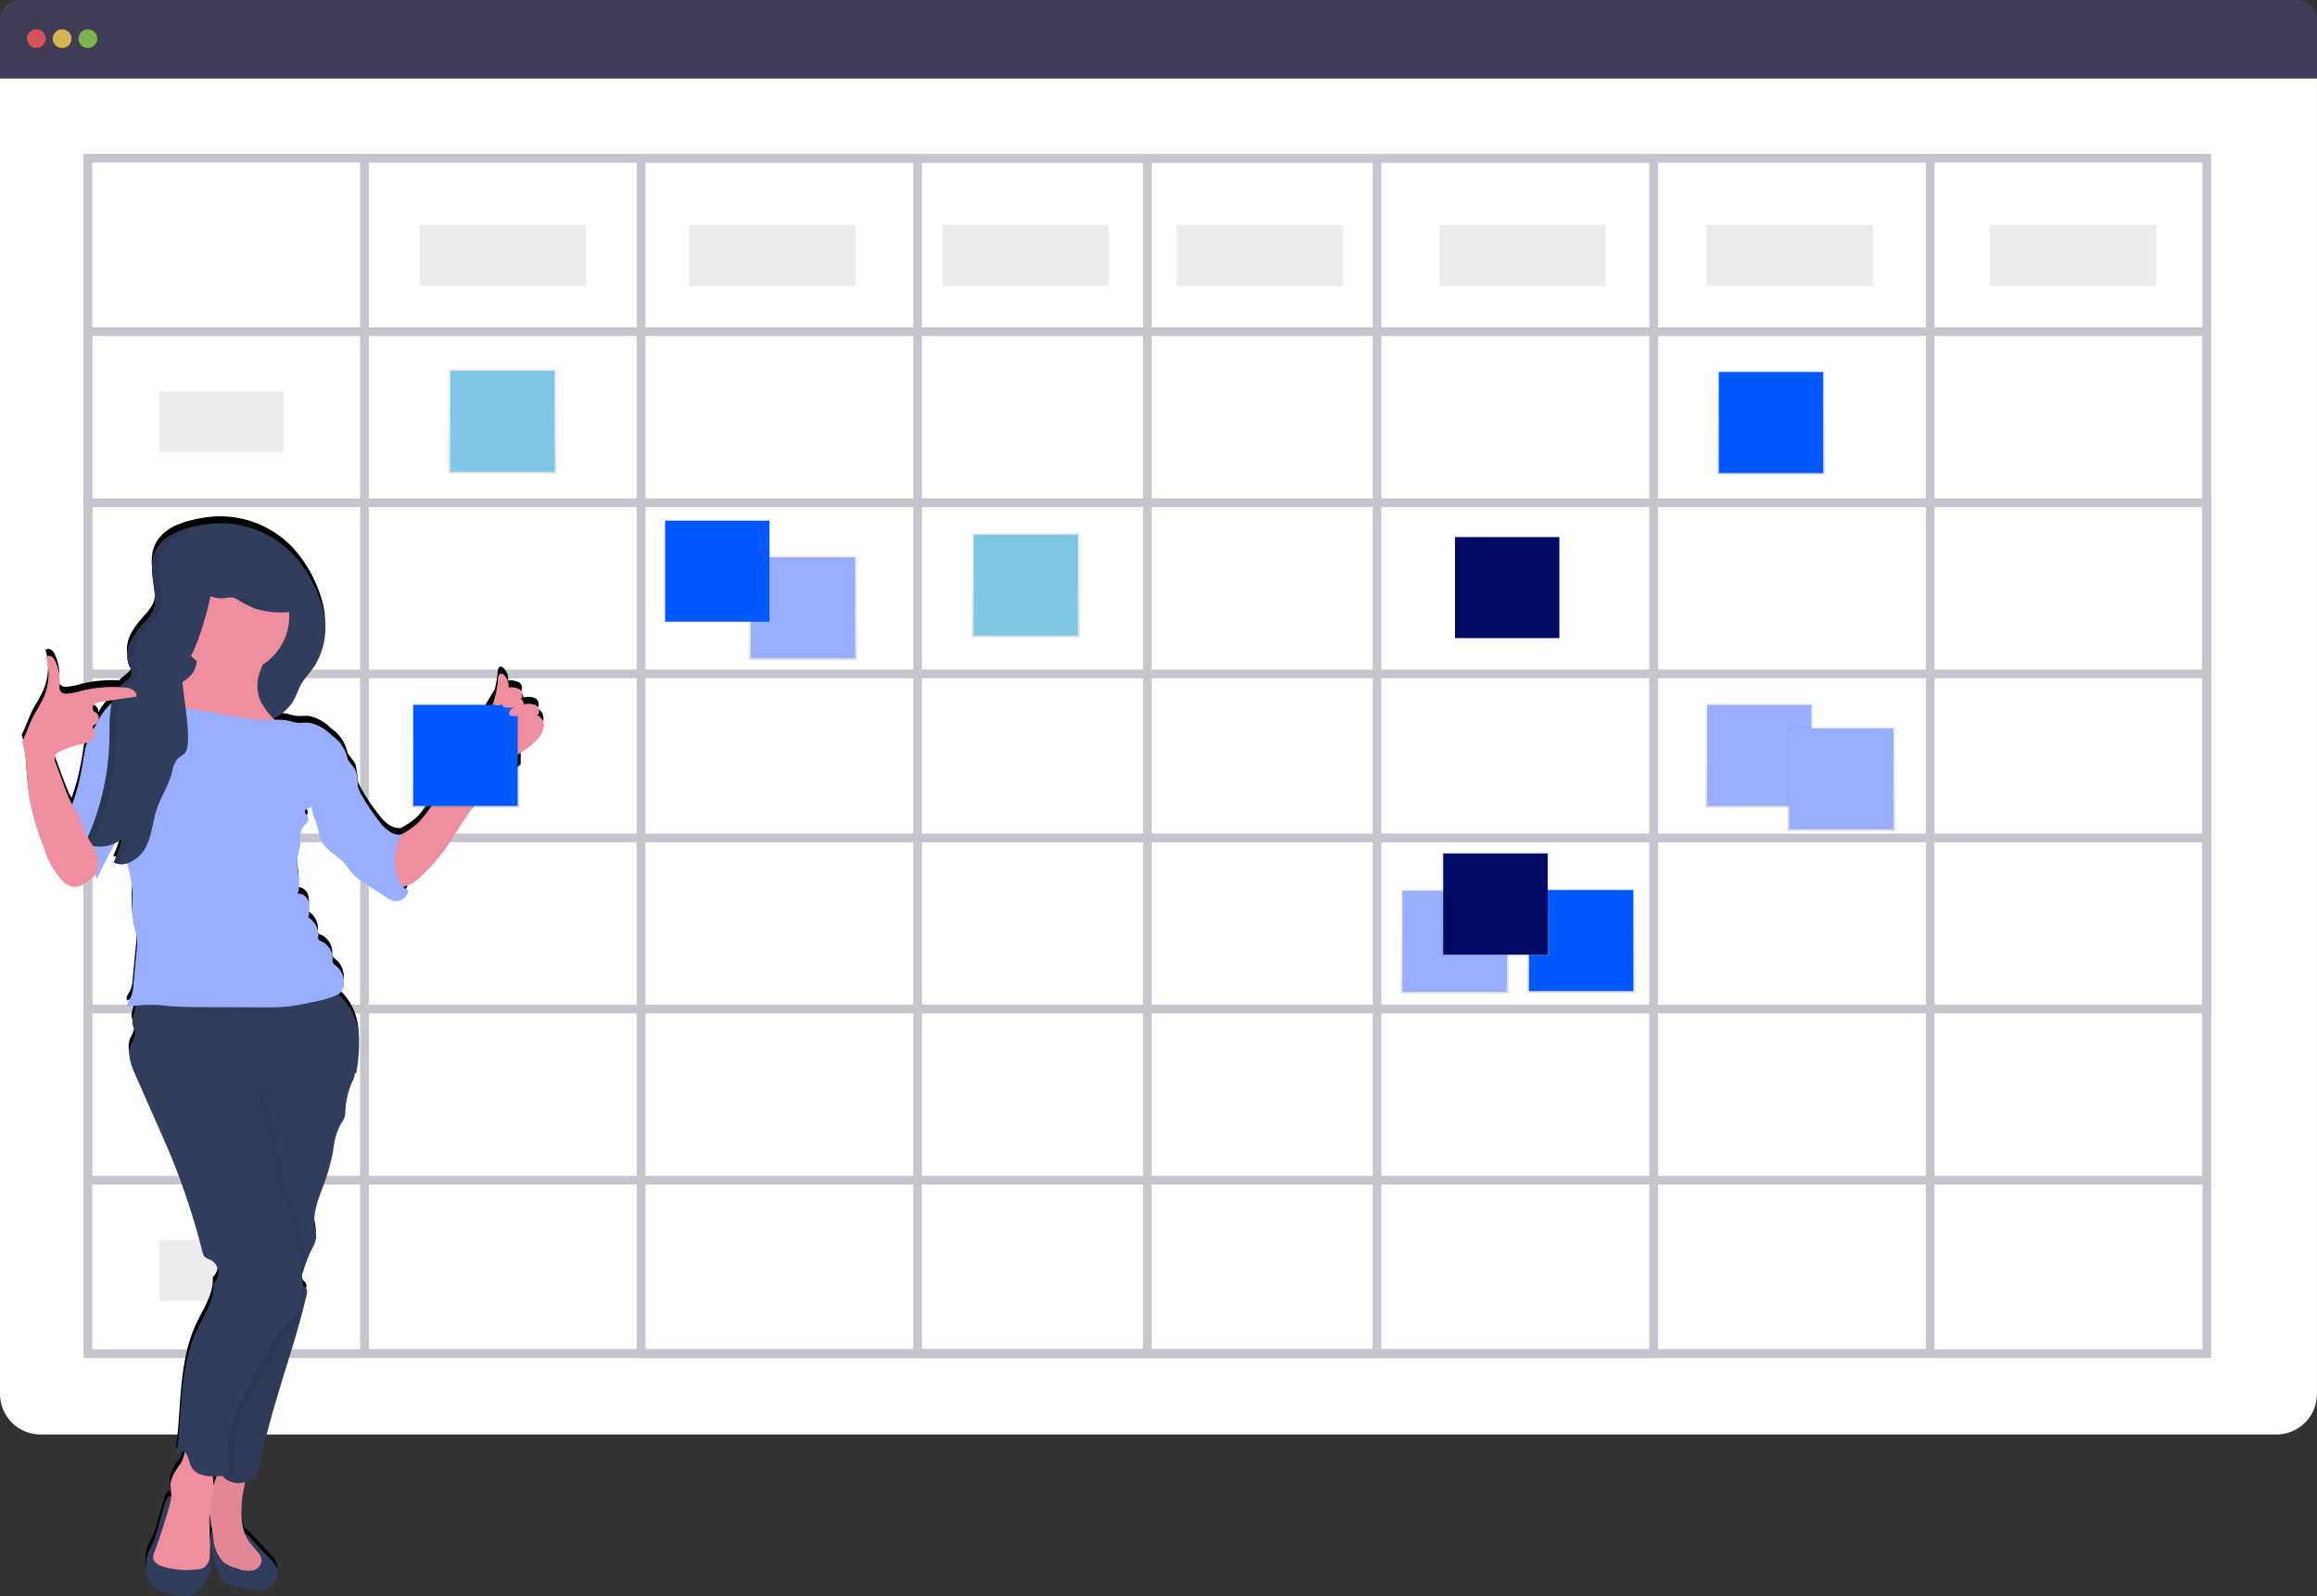<svg xmlns="http://www.w3.org/2000/svg" xmlns:xlink="http://www.w3.org/1999/xlink" width="266.532" height="183.628" viewBox="0 0 266.532 183.628">
    <rect x="0" y="0" width="266.532" height="183.628" fill="#333333" stroke="none"/>
    <defs>
        <linearGradient id="prefix__linear-gradient" x1=".5" x2=".5" y1="1" gradientUnits="objectBoundingBox">
            <stop offset="0" stop-color="gray" stop-opacity=".251"/>
            <stop offset=".54" stop-color="gray" stop-opacity=".122"/>
            <stop offset="1" stop-color="gray" stop-opacity=".102"/>
        </linearGradient>
        <linearGradient id="prefix__linear-gradient-4" x1=".5" x2=".5" y1="1" y2="0" xlink:href="#prefix__linear-gradient"/>
        <linearGradient id="prefix__linear-gradient-12" x1="0" x2="1" y1=".5" y2=".5" xlink:href="#prefix__linear-gradient"/>
        <style>
            .prefix__cls-1{fill:#00f}.prefix__cls-9{fill:#3f3d56}.prefix__cls-8{fill:none;stroke:#3f3d56;stroke-miterlimit:10}.prefix__cls-9{opacity:.1}.prefix__cls-10{fill:url(#prefix__linear-gradient)}.prefix__cls-11{fill:#9aaeff}.prefix__cls-12{fill:#7ec8e3}.prefix__cls-13{fill:url(#prefix__linear-gradient-4)}.prefix__cls-14{fill:#0058ff}.prefix__cls-15{fill:#000a65}.prefix__cls-17{fill:#303d5c}.prefix__cls-18{fill:#ee8e9e}.prefix__cls-19{opacity:.05}
        </style>
    </defs>
    <g id="prefix__Group_171" transform="translate(-1262 -2113.412)">
        <path id="prefix__Path_2916" d="M974.778 689.207s-3.314-2.187-6.6-.631c0 0 1.011 1.949 5.169 1.763z" class="prefix__cls-1" transform="translate(524.377 1579.811)"/>
        <path id="prefix__Path_2917" d="M988.217 692.87s1.008 3.839-1.518 6.452c0 0-1.521-1.585 0-5.463z" class="prefix__cls-1" transform="translate(511.344 1576.266)"/>
        <path id="prefix__Path_2918" d="M988.857 672.687s-.245-3.268-7.617-2.184a3.52 3.52 0 002.553 3.106 4.254 4.254 0 005.064-.922z" class="prefix__cls-1" transform="translate(514.838 1592.763)"/>
        <path id="prefix__Path_2919" d="M1005.322 679.11s3.12 1 .34 7.919a3.532 3.532 0 01-2.427-3.211c-.369-2.75.736-3.705 2.087-4.708z" class="prefix__cls-1" transform="translate(498.826 1586.316)"/>
        <path id="prefix__Path_2920" d="M1007.354 648.763s.421-5.374-7.115-4.821c0 0-.539 4.853 5.783 6.112z" class="prefix__cls-1" transform="translate(500.97 1612.031)"/>
        <path id="prefix__Path_2921" d="M1021.926 626.939s-1.035-6.088-8.566-4.274c0 0-.03 5.266 7.334 5.727z" class="prefix__cls-1" transform="translate(491.378 1627.789)"/>
        <path id="prefix__Path_2922" d="M1033.722 604.015s-1.728-5.932-9.192-4.155c0 0 1.774 5.333 8.7 5.252z" class="prefix__cls-1" transform="translate(483.22 1644.441)"/>
        <path id="prefix__Path_2923" d="M1047.338 580.843s-1.691-6.156-8.9-4.314c0 0 2.405 5.848 8.423 5.357z" class="prefix__cls-1" transform="translate(473.061 1661.49)"/>
        <path id="prefix__Path_2924" d="M1058.011 555.356s-1.3-7.517-8.011-5.862c0 0 1.952 6.849 7.523 6.956z" class="prefix__cls-1" transform="translate(464.618 1681.158)"/>
        <path id="prefix__Path_2925" d="M1064.808 530.121s-1.558-7.59-8.358-5.393c0 0 2.667 7.169 7.879 6.428z" class="prefix__cls-1" transform="translate(459.907 1699.364)"/>
        <path id="prefix__Path_2926" d="M1071.3 501.531s-2.478-7.587-7.733-7.382c0 0 2.534 8.016 7.28 8.9z" class="prefix__cls-1" transform="translate(454.706 1721.41)"/>
        <path id="prefix__Path_2934" d="M1024.111 661.743s5.344-.7 5.182 6.854c0 0-4.829.785-6.4-5.46z" class="prefix__cls-1" transform="translate(484.418 1599.013)"/>
        <path id="prefix__Path_2935" d="M1042.722 638.68s6.177-.022 5.662 7.711c0 0-5.182.925-6.894-6.253z" class="prefix__cls-1" transform="translate(470.833 1615.845)"/>
        <path id="prefix__Path_2936" d="M1057.5 616.642s5.605-2.629 9.194 4.155c0 0-5.179 2.192-9.688-3.06z" class="prefix__cls-1" transform="translate(459.498 1632.307)"/>
        <path id="prefix__Path_2952" d="M377.279 115.31H115.413a2.321 2.321 0 00-2.333 2.308v6.724h266.532v-6.724a2.321 2.321 0 00-2.333-2.308z" transform="translate(1148.92 1998.102)" style="fill:#3f3d56"/>
        <path id="prefix__Path_2953" d="M113.08 148.81v151.325a4.679 4.679 0 004.7 4.654h257.128a4.679 4.679 0 004.7-4.654V148.81z" transform="translate(1148.92 1973.634)" style="fill:#fff"/>
        <circle id="prefix__Ellipse_277" cx="1.079" cy="1.079" r="1.079" transform="translate(1265.101 2116.779)" style="opacity:.8;fill:#fa5959"/>
        <circle id="prefix__Ellipse_278" cx="1.079" cy="1.079" r="1.079" transform="translate(1268.067 2116.779)" style="fill:#fed253;opacity:.8"/>
        <circle id="prefix__Ellipse_279" cx="1.079" cy="1.079" r="1.079" transform="translate(1271.032 2116.779)" style="fill:#8ccf4d;opacity:.8"/>
        <g id="prefix__Group_31" transform="translate(1272.111 2131.609)" style="opacity:.3">
            <path id="prefix__Rectangle_473" d="M0 0H243.741V137.509H0z" class="prefix__cls-8" />
            <path id="prefix__Rectangle_474" d="M0 0H180.11V137.509H0z" class="prefix__cls-8" transform="translate(31.816)"/>
            <path id="prefix__Rectangle_475" d="M0 0H116.478V137.509H0z" class="prefix__cls-8" transform="translate(63.632)"/>
            <path id="prefix__Rectangle_476" d="M0 0H52.847V137.509H0z" class="prefix__cls-8" transform="translate(95.447)"/>
            <path id="prefix__Line_4" d="M0 0L0 137.509" class="prefix__cls-8" transform="translate(121.871)"/>
            <path id="prefix__Rectangle_477" d="M0 0H243.741V97.604H0z" class="prefix__cls-8" transform="translate(0 19.952)"/>
            <path id="prefix__Rectangle_478" d="M0 0H243.741V58.239H0z" class="prefix__cls-8" transform="translate(0 39.635)"/>
            <path id="prefix__Rectangle_479" d="M0 0H243.741V18.874H0z" class="prefix__cls-8" transform="translate(0 59.318)"/>
        </g>
        <path id="prefix__Rectangle_480" d="M0 0H19.143V7.01H0z" class="prefix__cls-9" transform="translate(1310.263 2139.293)"/>
        <path id="prefix__Rectangle_481" d="M0 0H14.29V7.01H0z" class="prefix__cls-9" transform="translate(1280.334 2158.436)"/>
        <path id="prefix__Rectangle_482" d="M0 0H19.143V7.01H0z" class="prefix__cls-9" transform="translate(1341.27 2139.293)"/>
        <path id="prefix__Rectangle_483" d="M0 0H19.143V7.01H0z" class="prefix__cls-9" transform="translate(1370.389 2139.293)"/>
        <path id="prefix__Rectangle_484" d="M0 0H19.143V7.01H0z" class="prefix__cls-9" transform="translate(1397.352 2139.293)"/>
        <path id="prefix__Rectangle_485" d="M0 0H19.143V7.01H0z" class="prefix__cls-9" transform="translate(1427.55 2139.293)"/>
        <path id="prefix__Rectangle_486" d="M0 0H19.143V7.01H0z" class="prefix__cls-9" transform="translate(1458.287 2139.293)"/>
        <path id="prefix__Rectangle_487" d="M0 0H19.143V7.01H0z" class="prefix__cls-9" transform="translate(1490.912 2139.293)"/>
        <path id="prefix__Rectangle_488" d="M0 0H12.438V12.041H0z" class="prefix__cls-10" transform="translate(1348.151 2177.297)"/>
        <path id="prefix__Rectangle_489" d="M0 0H12.009V11.626H0z" class="prefix__cls-11" transform="translate(1348.366 2177.504)"/>
        <path id="prefix__Rectangle_490" d="M0 0H12.438V12.041H0z" class="prefix__cls-10" transform="translate(1373.776 2174.687)"/>
        <path id="prefix__Rectangle_491" d="M0 0H12.009V11.626H0z" class="prefix__cls-12" transform="translate(1373.992 2174.894)"/>
        <path id="prefix__Rectangle_492" d="M0 0H12.438V12.041H0z" class="prefix__cls-10" transform="translate(1423.117 2215.67)"/>
        <path id="prefix__Rectangle_493" d="M0 0H12.009V11.626H0z" class="prefix__cls-11" transform="translate(1423.333 2215.877)"/>
        <path id="prefix__Rectangle_494" d="M0 0H12.438V12.041H0z" class="prefix__cls-13" transform="translate(1313.579 2155.837)"/>
        <path id="prefix__Rectangle_495" d="M0 0H12.009V11.626H0z" class="prefix__cls-12" transform="translate(1313.792 2156.045)"/>
        <path id="prefix__Rectangle_496" d="M0 0H12.438V12.041H0z" class="prefix__cls-13" transform="translate(1338.293 2173.093)"/>
        <path id="prefix__Rectangle_497" d="M0 0H12.009V11.626H0z" class="prefix__cls-14" transform="translate(1338.506 2173.301)"/>
        <path id="prefix__Rectangle_498" d="M0 0H12.438V12.041H0z" class="prefix__cls-10" transform="translate(1437.666 2215.583)"/>
        <path id="prefix__Rectangle_499" d="M0 0H12.009V11.626H0z" class="prefix__cls-14" transform="translate(1437.882 2215.791)"/>
        <path id="prefix__Rectangle_500" d="M0 0H12.438V12.041H0z" class="prefix__cls-10" transform="translate(1459.506 2155.996)"/>
        <path id="prefix__Rectangle_501" d="M0 0H12.009V11.626H0z" class="prefix__cls-14" transform="translate(1459.722 2156.204)"/>
        <path id="prefix__Rectangle_502" d="M0 0H12.438V12.041H0z" class="prefix__cls-10" transform="translate(1458.158 2194.283)"/>
        <path id="prefix__Rectangle_503" d="M0 0H12.009V11.626H0z" class="prefix__cls-11" transform="translate(1458.374 2194.491)"/>
        <path id="prefix__Rectangle_504" d="M0 0H12.438V12.041H0z" class="prefix__cls-10" transform="translate(1467.595 2196.979)"/>
        <path id="prefix__Rectangle_505" d="M0 0H12.009V11.626H0z" class="prefix__cls-11" transform="translate(1467.81 2197.187)"/>
        <path id="prefix__Rectangle_506" d="M0 0H12.438V12.041H0z" class="prefix__cls-13" transform="translate(1427.809 2211.38)"/>
        <path id="prefix__Rectangle_507" d="M0 0H12.009V11.626H0z" class="prefix__cls-15" transform="translate(1428.022 2211.588)"/>
        <path id="prefix__Rectangle_508" d="M0 0H12.438V12.041H0z" class="prefix__cls-13" transform="translate(1429.157 2174.98)"/>
        <path id="prefix__Rectangle_509" d="M0 0H12.009V11.626H0z" class="prefix__cls-15" transform="translate(1429.37 2175.188)"/>
        <path id="prefix__Rectangle_510" d="M0 0H14.29V7.01H0z" class="prefix__cls-9" transform="translate(1280.334 2177.31)"/>
        <path id="prefix__Rectangle_511" d="M0 0H14.29V7.01H0z" class="prefix__cls-9" transform="translate(1280.334 2196.993)"/>
        <path id="prefix__Rectangle_512" d="M0 0H14.29V7.01H0z" class="prefix__cls-9" transform="translate(1280.334 2216.676)"/>
        <path id="prefix__Rectangle_513" d="M0 0H14.29V7.01H0z" class="prefix__cls-9" transform="translate(1280.334 2236.358)"/>
        <path id="prefix__Rectangle_514" d="M0 0H14.29V7.01H0z" class="prefix__cls-9" transform="translate(1280.334 2256.041)"/>
        <path id="prefix__Path_2954" d="M181.609 357.777c.4-.253.24-.933-.17-1.167a2 2 0 00-1.38-.065.563.563 0 00-.3-.593v-.1a.737.737 0 00-.162-1.046 2.111 2.111 0 00-1.283-.226 1.71 1.71 0 00-.539-1.456.45.45 0 00-.3-.143c-.27 0-.345.345-.364.6a11.386 11.386 0 01-.332 1.993l-8.38 14.021c-.933 1.348 1.966-2.7 1.033-1.335a11.862 11.862 0 01-1.65 2.046 8.131 8.131 0 01-1.863 1.248 2.2 2.2 0 01-1.273-.361 5.123 5.123 0 01-1.224-1.211 23.9 23.9 0 01-1.976-2.936 3.8 3.8 0 01-.453-1.049 9.683 9.683 0 00-.229-1.761 2.878 2.878 0 00-.361-.572l-.58-.768v-.035a4.364 4.364 0 00-1.852-2.766 4.99 4.99 0 00-2.5-1.434c-.518-.067-1.049.032-1.567-.032-.423-.054-.825-.213-1.246-.283a5.285 5.285 0 00-1.221-.024l-.173-.159a4.831 4.831 0 002.181-1.833c.4-.644.617-1.389.987-2.052.45-.809 1.119-1.478 1.618-2.254a8.328 8.328 0 00.938-6.358 15.381 15.381 0 00-2.966-5.835 11.491 11.491 0 00-11.017-3.936q-.4.065-.809.154a10.387 10.387 0 00-2 .639 5.123 5.123 0 00-2.187 1.707 3.939 3.939 0 00-.38.706 4.163 4.163 0 00-.183.582 6.042 6.042 0 00-.1 1.823c.016.208.038.415.062.623l.04.313c.027.208.057.415.086.623.043.313.084.626.113.933a5.929 5.929 0 01.035.655v.164a2.678 2.678 0 01-.073.483 2.023 2.023 0 01-.081.256 3.191 3.191 0 01-.38.7 8.817 8.817 0 01-.682.839l-.235.27c-.078.089-.154.181-.232.27a9.888 9.888 0 00-.844 1.141 5.551 5.551 0 00-.332.626 4.479 4.479 0 00-.191.5 4.153 4.153 0 00-.146.7.664.664 0 01-.016.178v.353a3.091 3.091 0 00.038.351 2.489 2.489 0 00.081.34 2.3 2.3 0 00.127.329c0 .03.027.059.043.089l.043.089c.03.059.059.116.086.175a1.148 1.148 0 01.089.27v.2a1.1 1.1 0 01-.4.688c-.054.051-.108.1-.164.146l-.086.07-.175.138-.167.135a3.393 3.393 0 00-.407.4 15.062 15.062 0 00-4.514.442 6.1 6.1 0 01-1.618.294.809.809 0 01-.7-.294 1.033 1.033 0 01-.073-.647 5.581 5.581 0 00-.431-2.642 1.47 1.47 0 00-.431-.628.609.609 0 00-.717-.038 6.722 6.722 0 01-.186 4.495 14.521 14.521 0 01-1.038 1.949c-.615 1.049-.96 2.249-1.507 3.335.612 2.073.475 4.287.809 6.428a29.552 29.552 0 001.693 5.792 9.386 9.386 0 002.243 3.918 2.044 2.044 0 001.389.6 2.426 2.426 0 001.078-.41 4.225 4.225 0 00.914-.671 2.362 2.362 0 00.27-.359 1.4 1.4 0 00.2.507c.658-1.418 1.38-2.8 2.157-4.16a3.567 3.567 0 00.647-.442.579.579 0 00.038.146c-.035.129-.067.27-.1.391s-.076.251-.113.372-.057.181-.086.27-.073.216-.113.324-.086.235-.132.35-.062.167-.1.248c-.084.2-.17.4-.27.6a1.881 1.881 0 00.232.094l.051.016a1.889 1.889 0 00.213.054h.078a1.5 1.5 0 00.159.016h.235a2.307 2.307 0 00.569-.1l.105.431a15.411 15.411 0 01.518 2.966 23.007 23.007 0 00.073 3.4c.111.58.334 1.135.415 1.717a7.319 7.319 0 01-.03 1.647l-.377 3.972a3.4 3.4 0 01-.34 1.4c-.186.324-.488.693-.3 1.014a6.743 6.743 0 01.946-.181c-.116.421-.221.844-.321 1.27a2.237 2.237 0 00-.075.979 6.569 6.569 0 01.291.9 3.026 3.026 0 01-.475 1.364c-.475 1.149.03 2.443.539 3.581l1.488 3.376 1.221 2.769c.361.809.725 1.645 1.079 2.475a80.347 80.347 0 013.888 11.659 1.391 1.391 0 00.2.507c.2.27.58.356.884.523a1.654 1.654 0 01.183 2.634c.17 2.028-1.348 3.988-2.13 5.864-1.8 4.314-1.475 9.183-2.092 13.821l.7-.407a.866.866 0 01.226.148q-.024.129-.057.27a4.224 4.224 0 01-.448 1.124 5.974 5.974 0 00-1.124 2.125 13.277 13.277 0 00.089 1.459v.135c-.062-.059-.156-.054-.3.057a1.739 1.739 0 00-.439.828c-.121.348-.218.7-.315 1.054l-.361 1.246a14.481 14.481 0 01-.731 2.2 9.413 9.413 0 00-.647 1.488 4.618 4.618 0 00-.111 1.278 3.831 3.831 0 00.175 1.213 3.014 3.014 0 001.766 1.674 8.291 8.291 0 002.454.464 2.061 2.061 0 00.644-.019 1.751 1.751 0 00.623-.326 5.2 5.2 0 001.828-3.775 5.573 5.573 0 00-.154-.857c.07-1.534-.154-3.076-.038-4.605.024.175.049.348.075.52l.27 1.717a.358.358 0 00-.092-.162 3.947 3.947 0 00-.1 1.966 11.731 11.731 0 00.566 1.906l.367 1.025a2.445 2.445 0 00.437.849 2.421 2.421 0 001.278.6 14.089 14.089 0 003.1.539.7.7 0 00.407-.076 1.983 1.983 0 00.183-.154 1.811 1.811 0 01.3-.173 1.957 1.957 0 00.949-1.124 1.774 1.774 0 00-.175-1.453 3.4 3.4 0 00-.418-.507l-1.844-1.955a11.631 11.631 0 00-.9-.955.337.337 0 00-.3-.1 9.511 9.511 0 01-.351-4.085c.027-.41.251-1.259.34-1.957a3.157 3.157 0 00.979-.539 1.478 1.478 0 00.564-.841 141.017 141.017 0 013.839-13.985c.14-.456.27-.914.413-1.37.059-.194.113-.391.17-.588l.14-.477c.076-.27.151-.539.224-.809.022-.073.04-.146.062-.218a.254.254 0 010-.043c.089-.332.175-.663.27-.995.032-.129.067-.253.1-.383.105-.421.21-.847.31-1.27a1.4 1.4 0 00.038-.178.752.752 0 00-.03-.45.585.585 0 00-.105-.151 1.287 1.287 0 00-.094-.1 1.492 1.492 0 01-.1-.116 1.044 1.044 0 01-.189-.353v-.388c0-.119-.016-.27-.024-.41a4.321 4.321 0 01.121-.539c.032-.105.067-.21.1-.315s.081-.27.124-.391a.989.989 0 00.245-.666q.251-.626.553-1.227a3.7 3.7 0 00.493-1.327 5.264 5.264 0 00-.156-1.259c-.27-1.753.539-3.459 1.135-5.123a22.723 22.723 0 001-3.775 8.021 8.021 0 01.822-2.869 4.27 4.27 0 00.442-.766 3.015 3.015 0 00.119-.868 9.579 9.579 0 01.849-3.443 2.183 2.183 0 00.221-.671.25.25 0 000-.046v-.065l.138-.022a18.25 18.25 0 00.31-4.638 7.072 7.072 0 00-2.37-4.476h.027a1.479 1.479 0 00.679-1.316 2.564 2.564 0 00-.954-2 .957.957 0 01-.324-.334 1.017 1.017 0 01-.04-.434 2.219 2.219 0 00-1.367-2.06.515.515 0 01-.224-.129.539.539 0 01-.059-.394 2.408 2.408 0 00-1.162-2.2 3.8 3.8 0 00.051-1.747 1.285 1.285 0 00-1.278-1c.475-1.294-.2-2.734-.022-4.1.078-.588.313-1.151.342-1.742a3.564 3.564 0 01.156-1.585c.262-.469.879-.836.72-1.348-.067-.218-.27-.369-.364-.582s.283-.539.477-.421a5.71 5.71 0 00.27-.218 4.345 4.345 0 00.162.809c.132.442.334.857.472 1.3a10.551 10.551 0 00.609 2.014c.539.984 1.68 1.472 2.451 2.289.453.477.779 1.079 1.246 1.531a6.789 6.789 0 001.159.871l2.491 1.618a2.864 2.864 0 00.852.423 1.453 1.453 0 001.712-1.232 1.683 1.683 0 01-.612-.38.239.239 0 00.105-.016 3.928 3.928 0 001.6-.849 21.526 21.526 0 004.3-5.236c1.3-1.987 7.585-7.245 7.585-7.245v-2.13a7.667 7.667 0 002.092-1.782 2.311 2.311 0 00.526-1.348 1.2 1.2 0 00-.768-1.186zm-52.226 5.109q-.181 1.162-.445 2.308a21.938 21.938 0 01-.744 2.607l-.1.27a49.725 49.725 0 00-.27-.5c-.2-.423-.367-.863-.539-1.3l-1.041-2.8a1.313 1.313 0 01-.067-1.119 1.251 1.251 0 01.593-.445 11.723 11.723 0 012.281-.774 6.24 6.24 0 00.733-.194 11.054 11.054 0 00-.4 1.955zm1.151-3.505a.418.418 0 010-.407.928.928 0 01.27-.189l.078-.054c-.108.224-.229.439-.348.658zm2.157-3.049a5.641 5.641 0 00-.83.852 8.9 8.9 0 00-.712 1.1.809.809 0 00-.3-.809 1.713 1.713 0 01-.27-.183.566.566 0 01.113-.793 1.645 1.645 0 01.839-.286l1.243-.183c-.038.105-.062.208-.089.31zm11.637 90.23a4.51 4.51 0 00-.073-1.114h.458c-.126.359-.255.739-.385 1.114z" transform="translate(1142.135 1837.116)"/>
        <path id="prefix__Path_2955" d="M162.8 338.883c-2.157.348-4.557 1.178-5.392 3.2-.623 1.529-.14 3.249.019 4.891a3.775 3.775 0 01-.046 1.3 4.564 4.564 0 01-1.143 1.79 9.494 9.494 0 00-1.642 2.3 3.347 3.347 0 00-.111 2.75 1.982 1.982 0 01.27.725c.027.561-.561.917-.992 1.275-1.618 1.348-1.55 3.775-1.564 5.886a29.85 29.85 0 01-2.8 12.454 3.8 3.8 0 004.252-.555 14.169 14.169 0 01-.965 2.783c1.37.663 3.023-.426 3.71-1.785s.768-2.939 1.256-4.381 1.348-2.7 1.728-4.15a3.86 3.86 0 01.491-1.391 3.661 3.661 0 01.863-.736 8.421 8.421 0 003.049-4.133 16.789 16.789 0 005.1.585 5.667 5.667 0 004.36-2.392c.4-.644.615-1.386.984-2.049.453-.809 1.119-1.478 1.618-2.251a8.326 8.326 0 00.936-6.352 15.158 15.158 0 00-2.966-5.827 11.452 11.452 0 00-11.015-3.937z" class="prefix__cls-17" transform="translate(1122.393 1834.932)"/>
        <path id="prefix__Path_2956" d="M144.761 429.761c-.121.771-.27 1.542-.442 2.305a22.555 22.555 0 01-.744 2.6 2.486 2.486 0 00-.235 1.2 2.176 2.176 0 00.288.712c.984 1.75 2.316 3.44 2.427 5.446a2.91 2.91 0 00.27 1.453q1.14-2.456 2.518-4.789a14.669 14.669 0 002.3-5.144 9.639 9.639 0 00-.035-2.642 5.73 5.73 0 00-.946-2.78c-.652-.852-2.427-2.138-3.594-1.871-1.354.312-1.634 2.413-1.807 3.51z" class="prefix__cls-11" transform="translate(1126.822 1771.023)"/>
        <path id="prefix__Path_2957" d="M277.36 421.994a11.608 11.608 0 003.626-2.028 11.862 11.862 0 001.65-2.046l3.033-4.376a8 8 0 001.618-3.387 11.152 11.152 0 003.028-6.886c.022-.256.108-.593.364-.6a.45.45 0 01.3.143 1.707 1.707 0 01.539 1.453 2 2 0 011.283.227c.361.259.458.9.07 1.114a.555.555 0 01.386.628 2.022 2.022 0 011.383.065c.41.232.566.911.17 1.165a1.2 1.2 0 01.768 1.151 2.286 2.286 0 01-.526 1.348c-1.165 1.564-3.219 2.195-4.57 3.6a10.885 10.885 0 00-1.189 1.588l-3.912 5.953a21.464 21.464 0 01-4.292 5.228 3.928 3.928 0 01-1.6.849 1.761 1.761 0 01-1.68-.466 2.729 2.729 0 01-.488-1.674c-.066-1.002.107-2.038.039-3.049z" class="prefix__cls-18" transform="translate(1028.974 1788.221)"/>
        <path id="prefix__Path_2958" d="M209.795 771.812a3.258 3.258 0 01.418.507 1.769 1.769 0 01.175 1.451 1.939 1.939 0 01-.946 1.122 1.726 1.726 0 00-.3.173 1.7 1.7 0 01-.183.156.747.747 0 01-.407.076 14.389 14.389 0 01-3.093-.539 2.492 2.492 0 01-1.278-.6 2.445 2.445 0 01-.437-.849l-.367-1.022a11.844 11.844 0 01-.564-1.9 3.9 3.9 0 01.1-1.963.618.618 0 01.135.4 4.395 4.395 0 00.787 1.9 1.933 1.933 0 00.307.386 1.957 1.957 0 00.919.386 11.407 11.407 0 001.957.251.539.539 0 00.27-.032.483.483 0 00.224-.27 1.192 1.192 0 000-.809c-.178-.5-.666-.825-.9-1.3-.175-.35.065-.736.421-.44a11.218 11.218 0 01.9.954z" class="prefix__cls-17" transform="translate(1083.438 1521.087)"/>
        <path id="prefix__Path_2959" d="M206.025 744.647c-.105 1.647-.178 3.427.723 4.81.326.5.76.914 1.13 1.38a1.644 1.644 0 01.4.833 1.287 1.287 0 01-1.111 1.235 3.588 3.588 0 01-1.782-.27 4.293 4.293 0 01-1.513-.712 4.36 4.36 0 01-1.149-2.783l-.367-2.357a5.635 5.635 0 01.334-3.559l.6-1.769a.809.809 0 01.27-.439.75.75 0 01.461-.086c.577.03 2.036.24 2.316.852.247.533-.271 2.232-.312 2.865z" class="prefix__cls-18" transform="translate(1083.819 1541.168)"/>
        <path id="prefix__Path_2960" d="M206.025 744.647c-.105 1.647-.178 3.427.723 4.81.326.5.76.914 1.13 1.38a1.644 1.644 0 01.4.833 1.287 1.287 0 01-1.111 1.235 3.588 3.588 0 01-1.782-.27 4.293 4.293 0 01-1.513-.712 4.36 4.36 0 01-1.149-2.783l-.367-2.357a5.635 5.635 0 01.334-3.559l.6-1.769a.809.809 0 01.27-.439.75.75 0 01.461-.086c.577.03 2.036.24 2.316.852.247.533-.271 2.232-.312 2.865z" class="prefix__cls-19" transform="translate(1083.819 1541.168)"/>
        <path id="prefix__Path_2961" d="M220.971 562.535a.3.3 0 010 .046 2.02 2.02 0 01-.221.666 9.578 9.578 0 00-.852 3.435 3.014 3.014 0 01-.119.868 4.314 4.314 0 01-.442.763 8.055 8.055 0 00-.822 2.866 22.651 22.651 0 01-1 3.759c-.6 1.666-1.41 3.37-1.135 5.123a5.263 5.263 0 01.156 1.259 3.656 3.656 0 01-.493 1.324 12.621 12.621 0 00-.539 1.227 17 17 0 00-.469 1.37 1.86 1.86 0 00.1 1.685 2.057 2.057 0 01.3.369.99.99 0 010 .636q-.321 1.348-.685 2.7c-.189.7-.388 1.4-.593 2.092-1.515 5.088-3.236 10.124-4.249 15.336-.146.75-1.108 1.286-1.852 1.451a2.427 2.427 0 01-2.13-.569c-.051-.046-.1-.1-.146-.146a4.477 4.477 0 01-.839-3.3c.27-5.363 2.966-10.273 4.249-15.485a29.955 29.955 0 00.836-5.748c.3-6.471.421-13.314-1.41-19.534-.38-1.294-.83-2.756-.146-3.915a3.9 3.9 0 012.025-1.48 13.025 13.025 0 0110.1.27 3.136 3.136 0 01-.016.388 3.98 3.98 0 00.2 1.785 2.267 2.267 0 01.183.76z" class="prefix__cls-17" transform="translate(1081.835 1674.449)"/>
        <path id="prefix__Path_2962" d="M177.23 755.558l-.342 1.246a14.119 14.119 0 01-.728 2.196 9.413 9.413 0 00-.647 1.488 4.618 4.618 0 00-.111 1.278 3.815 3.815 0 00.175 1.211 3.007 3.007 0 001.763 1.672 8.219 8.219 0 002.454.461 1.982 1.982 0 00.644-.016 1.75 1.75 0 00.623-.326 5.183 5.183 0 001.825-3.775 4.637 4.637 0 00-.191-.965c-.089-.119-.949.367-.58.774.539.6-1.049.289-1.858.237a6.984 6.984 0 01-1.054-.173l-1.31-.27c-.429-.092-.922-.24-1.079-.65s.178-.9.437-1.3a8.5 8.5 0 001.022-3.608c.03-.245.337-1.839-.3-1.348a1.788 1.788 0 00-.439.828 18.08 18.08 0 00-.304 1.04z" class="prefix__cls-17" transform="translate(1103.406 1531.915)"/>
        <path id="prefix__Path_2963" d="M215.076 653.113a1.836 1.836 0 01-.1-1.685c.059-.21.127-.418.2-.625l-5.144-1.742c-.019.464-.04.922-.062 1.381a29.8 29.8 0 01-.833 5.751c-1.286 5.209-3.985 10.119-4.249 15.479a4.273 4.273 0 00.984 3.446 2.427 2.427 0 002.127.572c.747-.164 1.707-.7 1.855-1.453 1.019-5.212 2.731-10.246 4.249-15.339q.709-2.37 1.278-4.778a.982.982 0 000-.634 1.885 1.885 0 00-.305-.373z" class="prefix__cls-19" transform="translate(1081.878 1608.264)"/>
        <path id="prefix__Path_2964" d="M181.555 734.075a5.99 5.99 0 00-1.122 2.125 13.269 13.269 0 00.089 1.456 4.73 4.73 0 01-.213 1.189q-.752 2.715-1.731 5.355a1.469 1.469 0 00-.138.728c.065.413.466.685.849.849a9.058 9.058 0 003.939.434 2.068 2.068 0 001.108-.27 1.919 1.919 0 00.626-1.548c.092-1.672-.191-3.351 0-5.012.067-.607.194-1.2.288-1.8a5.251 5.251 0 00-.076-2.516 5.768 5.768 0 00-.944-1.583 4.975 4.975 0 00-1.308-1.3c-.156-.092-.6-.378-.76-.2-.081.092-.046.337-.057.45a4.722 4.722 0 01-.092.518 4.268 4.268 0 01-.458 1.125z" class="prefix__cls-18" transform="translate(1101.185 1547.747)"/>
        <path id="prefix__Path_2965" d="M210.738 564.585a1.415 1.415 0 00-.094 1.173c.17.712.456 1.394.688 2.087a29.038 29.038 0 01.884 3.8 11.205 11.205 0 01.488 3.618 25.781 25.781 0 012.731 8.577c.105.768-1.6 1.761-1.569 2.534.065 1.542 1.294 1.666.388 2.9-.046.062.34 1.44.289 1.5-.369.445-.839.809-1.235 1.216a9.348 9.348 0 00-1.3 1.906c-2.346 4.239-5.738 9.043-4.691 13.775a.839.839 0 01-.448.849 2.317 2.317 0 01-.992.229h-.162a4.477 4.477 0 01-.839-3.3c.27-5.363 2.966-10.273 4.249-15.485a29.955 29.955 0 00.836-5.748c.3-6.471.421-13.314-1.41-19.534-.38-1.294-.83-2.756-.146-3.915a3.9 3.9 0 012.025-1.48 13.026 13.026 0 0110.1.27 3.139 3.139 0 01-.016.388 3.979 3.979 0 00.2 1.785 2.268 2.268 0 01.2.777s.092-1.043.089-1.027c-2.09.3-4.3 1.666-6.4 1.976a14.938 14.938 0 00-3.211.706 1.445 1.445 0 00-.654.423z" class="prefix__cls-19" transform="translate(1081.886 1674.485)"/>
        <path id="prefix__Path_2966" d="M169.433 533.547q-.423 1.348-.747 2.723a2.279 2.279 0 00-.075.979 6.537 6.537 0 01.291.9 3.026 3.026 0 01-.475 1.364c-.475 1.146.032 2.44.539 3.575l1.488 3.37 1.224 2.766q.546 1.234 1.079 2.473a80.169 80.169 0 013.885 11.645 1.434 1.434 0 00.2.507c.208.27.582.356.884.523a1.648 1.648 0 01.184 2.628c.173 2.025-1.348 3.98-2.127 5.856-1.8 4.314-1.475 9.167-2.092 13.8l.7-.41c.671.307.647 1.259 1.008 1.9.539.968 1.866 1.1 2.966 1.03a2.3 2.3 0 00.99-.229.836.836 0 00.448-.849c-1.043-4.732 2.346-9.537 4.694-13.775a9.338 9.338 0 011.3-1.906c.4-.421.866-.774 1.238-1.216a6.666 6.666 0 001.1-4.613 25.825 25.825 0 00-2.939-10.9 11.122 11.122 0 00-.485-3.616 28.387 28.387 0 00-.892-3.794c-.232-.7-.515-1.378-.688-2.09a1.425 1.425 0 01.094-1.173 1.453 1.453 0 01.663-.429 14.949 14.949 0 013.211-.706l7.234-1.038a18.359 18.359 0 00.307-4.635 7.126 7.126 0 00-5.1-5.961 1.1 1.1 0 00-.944.062 37.639 37.639 0 00-19.163 1.239z" class="prefix__cls-17" transform="translate(1108.634 1694.043)"/>
        <path id="prefix__Path_2967" d="M182.948 384.4a3.551 3.551 0 01-.315 2.071 3.252 3.252 0 01-.809.909 6.2 6.2 0 01-2.383 1.184 2.58 2.58 0 00-1.426.623c-.507.612-.167 1.54.27 2.208a5.719 5.719 0 003.125 2.583c1.078.291 2.2.113 3.292.3.79.138 1.534.464 2.313.65a6.832 6.832 0 006.274-1.75 9 9 0 01-2.966-3.168 4.5 4.5 0 01-.227-3.031c.27-.987.9-1.947.709-2.966a3.053 3.053 0 00-2.157-2.041 14.071 14.071 0 00-2.734-.542c-.51-.07-3.745-.785-3.947-.431-.113.2.558 1.38.642 1.642a6.244 6.244 0 01.34 1.758z" class="prefix__cls-18" transform="translate(1101.679 1804.123)"/>
        <circle id="prefix__Ellipse_280" cx="6.563" cy="6.563" r="6.563" class="prefix__cls-18" transform="translate(1282.144 2177.755)"/>
        <path id="prefix__Path_2968" d="M163.612 412.572l4.452.75a16.651 16.651 0 003.324.334 9.262 9.262 0 011.833 0c.421.07.822.229 1.243.283.52.065 1.049-.035 1.569.032a5.009 5.009 0 012.494 1.432 4.359 4.359 0 011.852 2.764.838.838 0 01-.054.383 1.124 1.124 0 01-.332.345 10.848 10.848 0 00-1.858 2.556 9.85 9.85 0 01-2.211 2.386c-.194-.124-.564.2-.48.418s.3.364.367.582c.159.5-.464.876-.723 1.348a3.6 3.6 0 00-.154 1.583c-.032.59-.27 1.154-.342 1.739-.181 1.367.5 2.807.019 4.1a1.292 1.292 0 011.278.995 3.761 3.761 0 01-.051 1.747 2.4 2.4 0 011.162 2.193.377.377 0 00.27.523 2.222 2.222 0 011.367 2.057 1.03 1.03 0 00.04.437.965.965 0 00.321.332 2.556 2.556 0 01.954 2 1.446 1.446 0 01-.677 1.313 11.993 11.993 0 01-2.99.89 26.311 26.311 0 01-2.893.515 26.658 26.658 0 01-2.7.084l-5.953-.024c-1.674 0-3.349 0-5.018-.127a14.144 14.144 0 00-4.662.111c-.189-.321.113-.69.3-1.011a3.365 3.365 0 00.34-1.4l.377-3.966a7.3 7.3 0 00.03-1.645c-.081-.585-.3-1.138-.415-1.718a23.3 23.3 0 01-.07-3.392 15.533 15.533 0 00-.52-2.966l-1.181-4.853a19.156 19.156 0 00-.58-2.427q-1.362-3.505-2.855-6.935a.736.736 0 01.054-.615l.984-1.763a11.159 11.159 0 01.9-1.437 5.662 5.662 0 013.322-2.038 5.856 5.856 0 013.864.572c.458.245.884.539 1.348.782a5.75 5.75 0 002.655.731z" class="prefix__cls-11" transform="translate(1121.627 1782.593)"/>
        <path id="prefix__Path_2969" d="M249.085 434.55l1.55 2.068a2.876 2.876 0 01.361.572 9.331 9.331 0 01.229 1.755 3.7 3.7 0 00.456 1.049 23.594 23.594 0 001.971 2.931 5.077 5.077 0 001.227 1.211 2.017 2.017 0 001.65.294 1.017 1.017 0 00-.539.491 6.009 6.009 0 00-.383 3.839 3.882 3.882 0 00.431 1.256 1.866 1.866 0 00.987.855 1.451 1.451 0 01-1.712 1.229 2.785 2.785 0 01-.849-.423l-2.491-1.618a6.932 6.932 0 01-1.159-.871c-.466-.464-.79-1.052-1.243-1.529-.771-.809-1.9-1.3-2.448-2.286a10.512 10.512 0 01-.612-2.011c-.138-.439-.34-.855-.472-1.3a5.8 5.8 0 01.51-4.141 16.828 16.828 0 012.536-3.371z" class="prefix__cls-11" transform="translate(1051.949 1764.937)"/>
        <path id="prefix__Path_2970" d="M172.8 346.049a8.7 8.7 0 00-2.308-2.4 7.912 7.912 0 00-4.166-1.761 4.507 4.507 0 00-1.874.3c-.03-1.852-.488-3.087-1.647-2.9-2.157.348-4.557 1.178-5.392 3.2-.623 1.529-.14 3.249.019 4.891a3.775 3.775 0 01-.046 1.3 4.564 4.564 0 01-1.143 1.79 9.494 9.494 0 00-1.642 2.3 3.347 3.347 0 00-.111 2.75 1.982 1.982 0 01.27.725c.027.561-.561.917-.992 1.275-1.618 1.348-1.55 3.775-1.564 5.886a29.85 29.85 0 01-2.8 12.454 3.8 3.8 0 004.252-.555 14.168 14.168 0 01-.965 2.783c1.37.663 3.023-.426 3.71-1.785s.768-2.939 1.256-4.381 1.348-2.7 1.728-4.15a3.86 3.86 0 01.491-1.391 3.662 3.662 0 01.863-.736c1.413-1.014-.669-8.7-.116-10.346.809.181 2.332-3.775 3.192-7.819a4.071 4.071 0 001.868.186 2.311 2.311 0 01.666-.046 1.717 1.717 0 01.582.237 14.738 14.738 0 001.99 1.022 11.1 11.1 0 004.505.386 4.489 4.489 0 00-.626-3.215z" class="prefix__cls-17" transform="translate(1122.393 1834.526)"/>
        <g id="prefix__Group_32" transform="translate(1271.793 2173.808)" style="opacity:.1">
            <path id="prefix__Path_2971" d="M150.171 375.9a29.769 29.769 0 002.815-12.443c.013-2.1-.057-4.546 1.564-5.886.431-.359 1.019-.715.992-1.275a2.025 2.025 0 00-.27-.725 3.39 3.39 0 01.108-2.75 9.435 9.435 0 011.645-2.3 4.576 4.576 0 001.141-1.79 3.834 3.834 0 00.049-1.3c-.162-1.642-.642-3.362-.019-4.891.809-1.957 3.071-2.8 5.174-3.163a1.183 1.183 0 00-.566-.038c-2.157.348-4.557 1.178-5.393 3.2-.623 1.529-.14 3.249.019 4.891a3.775 3.775 0 01-.046 1.3 4.564 4.564 0 01-1.143 1.79 9.492 9.492 0 00-1.642 2.3 3.347 3.347 0 00-.111 2.75 1.982 1.982 0 01.27.725c.027.561-.561.917-.992 1.275-1.618 1.348-1.55 3.775-1.564 5.886a29.85 29.85 0 01-2.8 12.443 3.689 3.689 0 002.084.391 3.56 3.56 0 01-1.313-.391z" transform="translate(-149.4 -339.313)"/>
            <path id="prefix__Path_2972" d="M162.325 475.682a14.167 14.167 0 00.957-2.783 3.6 3.6 0 01-.933.617 14.1 14.1 0 01-.809 2.157 2.049 2.049 0 001.267.162 2.012 2.012 0 01-.483-.154z" transform="translate(-158.267 -436.881)"/>
            <path id="prefix__Path_2973" d="M208.065 349.3a4.523 4.523 0 011.251-.291h-.148a4.393 4.393 0 00-1.108.084c.003.054.005.127.005.207z" transform="translate(-192.244 -346.387)"/>
            <path id="prefix__Path_2974" d="M216.032 371.467a14.7 14.7 0 01-1.987-1.022 1.726 1.726 0 00-.585-.237 2.022 2.022 0 00-.609.038 2.5 2.5 0 01.421.2 14.737 14.737 0 001.99 1.022 8.9 8.9 0 003.327.431 7.8 7.8 0 01-2.557-.432z" transform="translate(-195.742 -361.872)"/>
            <path id="prefix__Path_2975" d="M205.608 369.71a.839.839 0 01-.038.178 4.078 4.078 0 00.976.027 4.315 4.315 0 01-.938-.205z" transform="translate(-190.425 -361.514)"/>
        </g>
        <path id="prefix__Path_2976" d="M131.327 418.685a2.411 2.411 0 01-.647 1.917 4.25 4.25 0 01-.914.671 2.427 2.427 0 01-1.079.407 2.052 2.052 0 01-1.386-.6 9.262 9.262 0 01-2.243-3.915 29.447 29.447 0 01-1.693-5.786c-.321-2.135-.183-4.346-.8-6.42.539-1.078.89-2.281 1.507-3.327a15.5 15.5 0 001.038-1.947 6.741 6.741 0 00.183-4.492.609.609 0 01.717.038 1.486 1.486 0 01.431.628 5.571 5.571 0 01.431 2.64 1.025 1.025 0 00.073.644.809.809 0 00.7.3 6.329 6.329 0 001.618-.294 15.032 15.032 0 014.991-.413 2.408 2.408 0 01.973.237.906.906 0 01.5.809l-3.99.585a1.644 1.644 0 00-.839.286.566.566 0 00-.113.79 1.853 1.853 0 00.27.183.809.809 0 01-.032 1.313.928.928 0 00-.27.189c-.162.218.054.507.124.771a.973.973 0 01-.48.995 3.336 3.336 0 01-1.114.375 11.944 11.944 0 00-2.278.774 1.251 1.251 0 00-.593.445 1.333 1.333 0 00.067 1.119l1.041 2.8a12.383 12.383 0 00.539 1.3c.27.539.59 1.062.863 1.618a16.852 16.852 0 01.65 1.567c.528 1.423 1.578 2.285 1.755 3.793z" class="prefix__cls-18" transform="translate(1141.989 1793.755)"/>
        <path id="prefix__Rectangle_515" d="M0 0H12.438V12.041H0z" class="prefix__cls-10" transform="translate(1309.325 2194.283)"/>
        <path id="prefix__Rectangle_516" d="M0 0H12.009V11.626H0z" class="prefix__cls-14" transform="translate(1309.54 2194.491)"/>
        <path id="prefix__Path_2977" d="M324.953 410.758a1.241 1.241 0 00-.456.666.27.27 0 00.105.3.3.3 0 00.183 0 1.712 1.712 0 00.809-.38.809.809 0 00-.24.194.27.27 0 00-.032.291.38.38 0 00.27.138 2.581 2.581 0 001.157-.054 1.588 1.588 0 00-.48.283.645.645 0 00-.218.5.248.248 0 00.086.186.311.311 0 00.129.046 3.118 3.118 0 001.079 0 .553.553 0 00.453-.27.68.68 0 00-.105-.52 2.909 2.909 0 01-.27-1.316.518.518 0 00-.038-.27.48.48 0 00-.24-.175 2.081 2.081 0 00-1.321-.27 2.78 2.78 0 00-.871.651z" class="prefix__cls-18" transform="translate(994.515 1782.816)"/>
    </g>
</svg>
